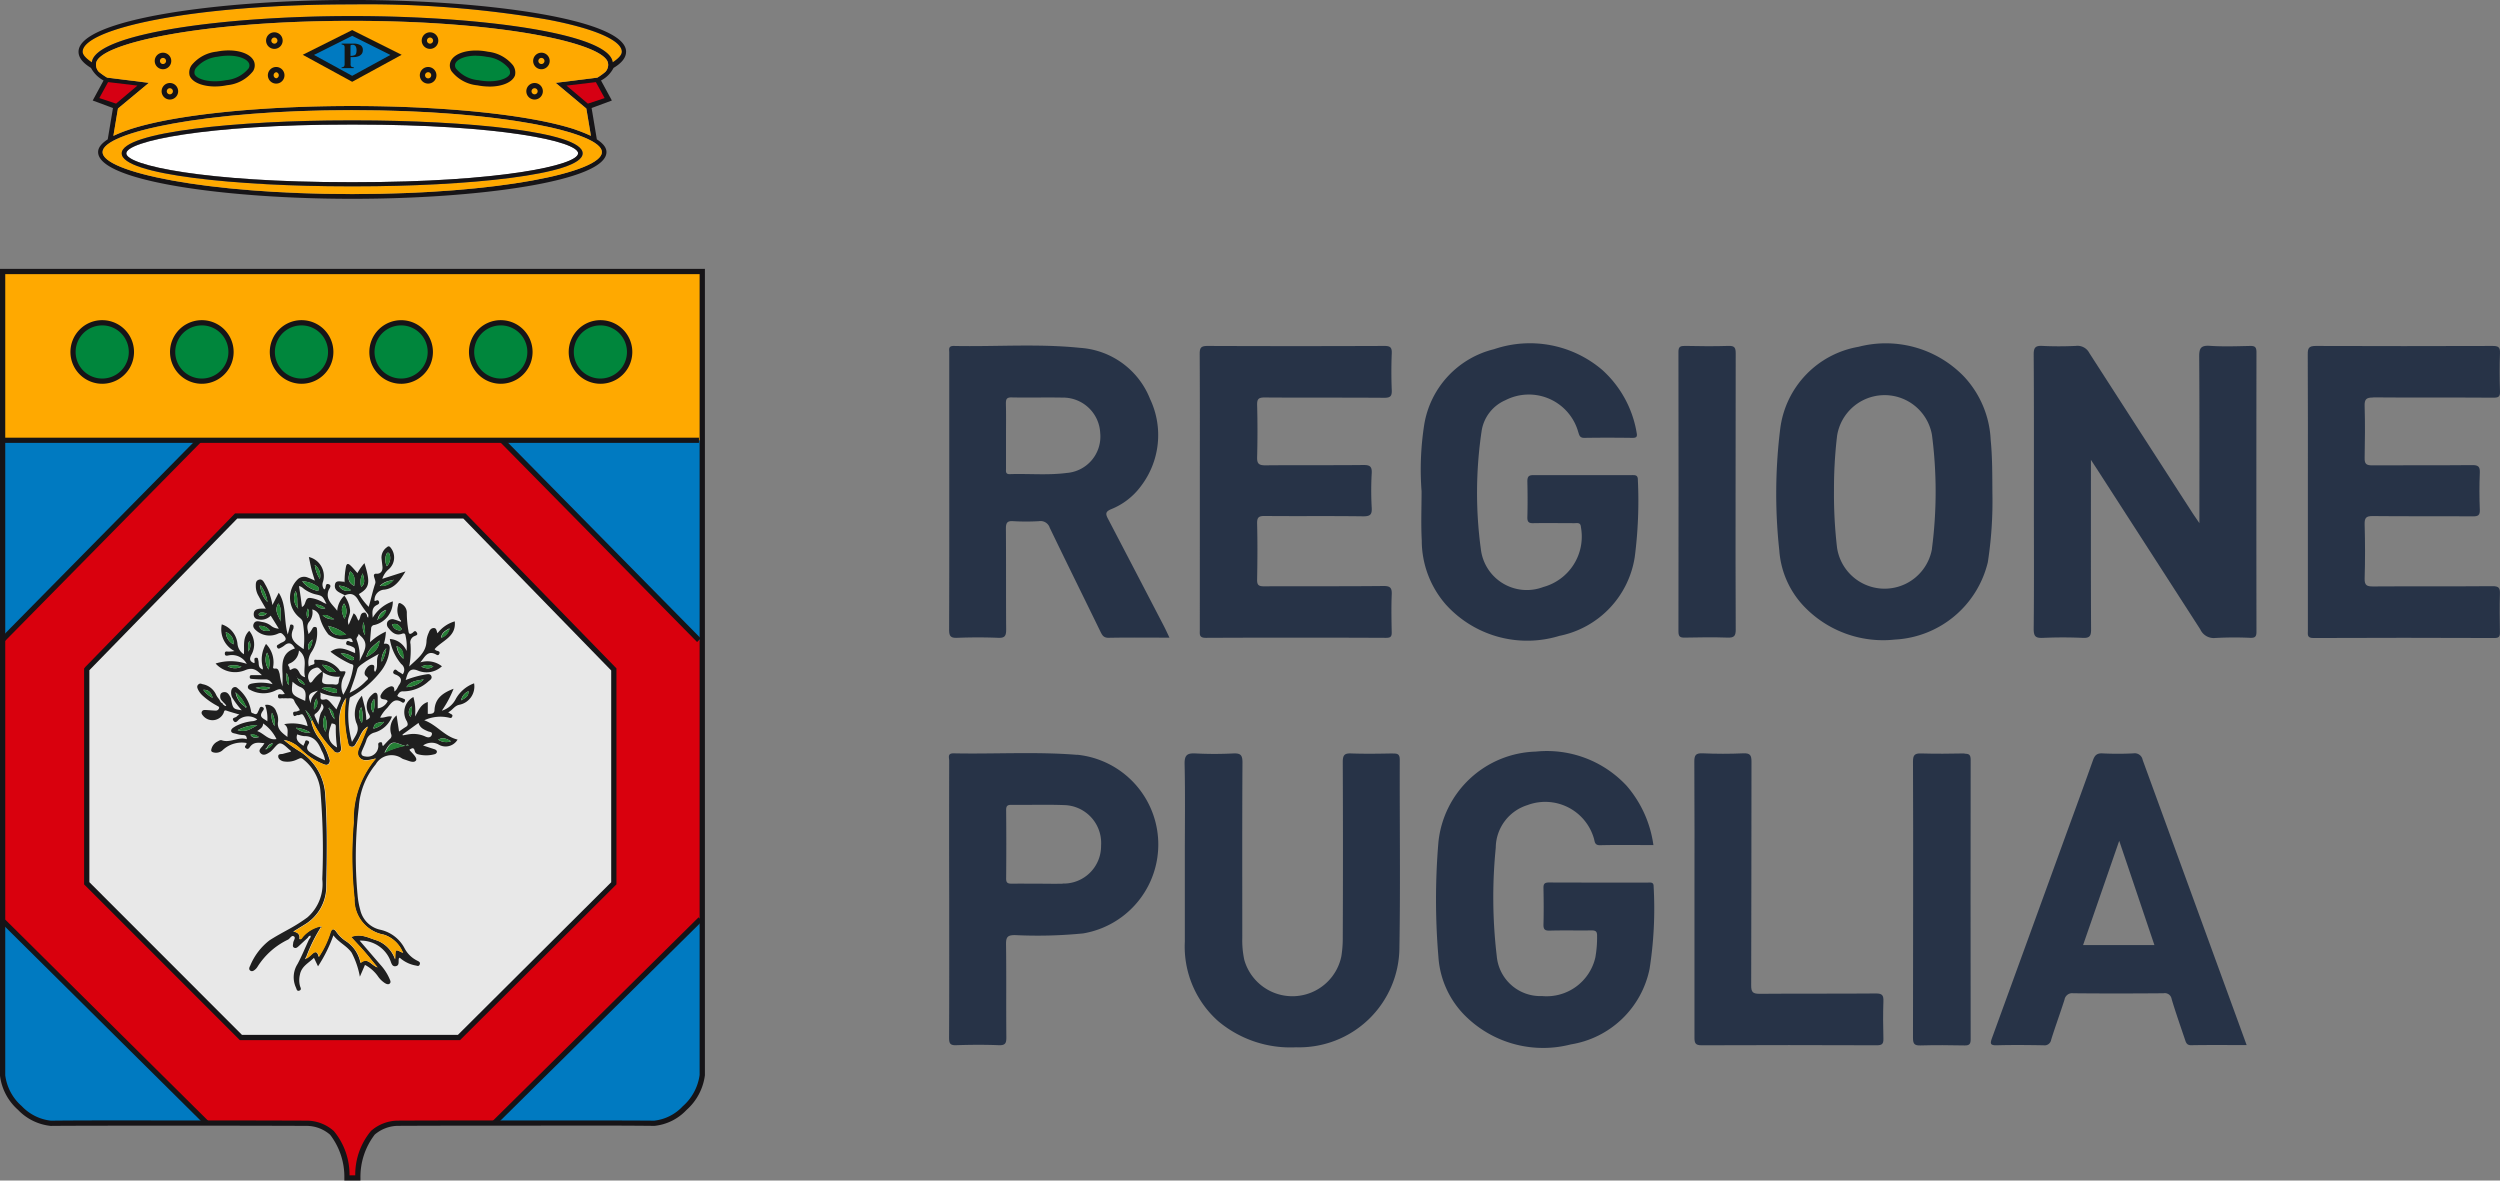 <?xml version="1.0" encoding="UTF-8"?> <svg xmlns="http://www.w3.org/2000/svg" xmlns:xlink="http://www.w3.org/1999/xlink" id="Regione_puglia_header" data-name="Regione puglia header" width="123.421" height="58.282" viewBox="0 0 123.421 58.282"><rect x="0" y="0" width="123.421" height="58.282" fill="#808080" stroke="none"/><defs><clipPath id="clip-path"><rect id="Rectangle_2394" data-name="Rectangle 2394" width="123.421" height="58.282" fill="none"></rect></clipPath></defs><g id="Group_6413" data-name="Group 6413"><g id="Group_6412" data-name="Group 6412" clip-path="url(#clip-path)"><path id="Path_6361" data-name="Path 6361" d="M487.219,928.787c-.66.015-1.32.038-1.976-.006-.447-.03-.526.126-.523.538.019,2.7.01,5.407.01,8.216-.145-.215-.231-.336-.313-.459q-2.566-3.97-5.123-7.943a.655.655,0,0,0-.663-.348c-.547.025-1.1.028-1.647,0-.335-.017-.436.067-.435.419.017,2.472.01,4.944.01,7.417,0,2.045.012,4.091-.01,6.14,0,.378.107.452.457.438.658-.03,1.318-.03,1.976,0,.335.014.4-.1.4-.409-.013-2.623-.007-5.245-.007-7.868v-.512c.135.209.207.316.278.425q2.563,3.971,5.12,7.944a.732.732,0,0,0,.744.425,17.144,17.144,0,0,1,1.73-.007c.229.006.3-.058.3-.3q-.01-6.9,0-13.8c0-.269-.091-.316-.331-.31" transform="translate(-376.149 -911.708)" fill="#273347"></path><path id="Path_6362" data-name="Path 6362" d="M417.073,935.057c-.927.118-1.861.025-2.791.056-.226.009-.191-.139-.191-.271,0-.549,0-1.1,0-1.647,0-.521.009-1.04-.006-1.561,0-.216.032-.312.282-.308.836.018,1.673-.007,2.508.009a1.835,1.835,0,0,1,1.867,1.754,1.8,1.8,0,0,1-1.669,1.967m2.049,2.255c-.13-.249-.113-.354.167-.47a3.393,3.393,0,0,0,1.45-1.118,4.157,4.157,0,0,0,.464-4.32,4,4,0,0,0-3.478-2.526c-2.063-.212-4.144-.048-6.216-.092-.281,0-.22.175-.22.327q0,1.565,0,3.131c0,3.515.006,7.032-.007,10.546,0,.321.075.419.4.405.671-.026,1.346-.028,2.017,0,.339.016.4-.1.4-.41-.013-1.662,0-3.324-.013-4.985,0-.287.067-.383.36-.364a10.707,10.707,0,0,0,1.277,0,.477.477,0,0,1,.528.327c.825,1.712,1.669,3.416,2.5,5.123.087.178.156.313.409.308.974-.019,1.951-.007,3-.007-.106-.223-.184-.395-.271-.564q-1.38-2.657-2.767-5.312" transform="translate(-364.426 -911.706)" fill="#273347"></path><path id="Path_6363" data-name="Path 6363" d="M446.477,943.082a4.7,4.7,0,0,0,3.755-3.9,21.579,21.579,0,0,0,.153-3.818c0-.233-.132-.226-.294-.226-1.62,0-3.24.006-4.86,0-.241,0-.3.083-.3.31.013.589.016,1.181,0,1.771-.007.244.082.3.308.292.671-.011,1.345,0,2.017,0,.143,0,.306-.049.319.2a2.58,2.58,0,0,1-1.86,2.952,2.284,2.284,0,0,1-3.079-1.856,20.717,20.717,0,0,1,.039-5.864,1.982,1.982,0,0,1,1.166-1.5A2.533,2.533,0,0,1,447.439,933c.054.164.071.3.3.3.795-.013,1.591-.011,2.389,0,.194,0,.234-.067.2-.239a5.359,5.359,0,0,0-1.7-3.115,5.5,5.5,0,0,0-5.339-1.025,4.6,4.6,0,0,0-3.446,3.7,14.318,14.318,0,0,0-.135,3.32c0,.81-.035,1.62.009,2.427a4.808,4.808,0,0,0,1.19,3.161,5.411,5.411,0,0,0,5.569,1.557" transform="translate(-369.527 -911.683)" fill="#273347"></path><path id="Path_6364" data-name="Path 6364" d="M451.062,959.667c-1.635,0-3.269,0-4.9-.006-.222,0-.279.07-.273.282.011.591.017,1.182,0,1.771-.007.248.048.331.312.323.687-.021,1.373,0,2.061-.011.22,0,.279.066.273.28a5.44,5.44,0,0,1-.087,1.062,2.467,2.467,0,0,1-2.627,1.9,2.161,2.161,0,0,1-2.239-1.98,24.613,24.613,0,0,1-.049-5.339,2.225,2.225,0,0,1,1.564-2.108,2.5,2.5,0,0,1,3.279,1.638c.049.148.023.348.307.342.863-.021,1.729-.007,2.633-.007A5.647,5.647,0,0,0,450,954.893a5.375,5.375,0,0,0-4.492-1.694,4.978,4.978,0,0,0-4.807,4.486,33.9,33.9,0,0,0,0,5.634,4.524,4.524,0,0,0,1.451,3.045,5.454,5.454,0,0,0,5.09,1.29,4.73,4.73,0,0,0,3.885-3.729,19.211,19.211,0,0,0,.2-4.062c.006-.219-.131-.2-.269-.2" transform="translate(-369.69 -916.094)" fill="#273347"></path><path id="Path_6365" data-name="Path 6365" d="M468.749,938.768a2.374,2.374,0,0,1-4.688-.036,22.585,22.585,0,0,1-.152-2.831,22.081,22.081,0,0,1,.154-2.707,2.374,2.374,0,0,1,4.682-.041,21.7,21.7,0,0,1,0,5.615m2.9-5.364a4.908,4.908,0,0,0-1.307-3.117,5.363,5.363,0,0,0-5.218-1.48,4.7,4.7,0,0,0-3.867,4.062,26.027,26.027,0,0,0-.043,6,4.459,4.459,0,0,0,1.314,2.85,5.4,5.4,0,0,0,4.389,1.542,4.988,4.988,0,0,0,4.591-3.821,19.684,19.684,0,0,0,.226-3.391c-.007-.942,0-1.792-.085-2.641" transform="translate(-373.368 -911.686)" fill="#273347"></path><path id="Path_6366" data-name="Path 6366" d="M426.368,942.807c0,.205-.048.393.294.391q4.447-.02,8.9,0c.214,0,.284-.054.28-.274-.013-.619-.025-1.237,0-1.853.014-.331-.057-.436-.413-.432-1.964.021-3.927.006-5.89.016-.263,0-.348-.06-.342-.335.017-.92.023-1.839,0-2.76-.007-.314.08-.381.384-.378,1.62.016,3.241-.006,4.86.017.357,0,.431-.1.413-.431a15.053,15.053,0,0,1,0-1.688c.023-.363-.109-.419-.436-.414-1.606.017-3.213,0-4.82.016-.334,0-.411-.1-.4-.416.021-.85.023-1.7,0-2.553-.009-.31.071-.383.38-.381,1.963.015,3.928,0,5.89.016.317,0,.387-.086.376-.386-.025-.6-.025-1.208,0-1.811.01-.289-.073-.364-.363-.363q-4.366.017-8.733,0c-.308,0-.387.08-.386.389.013,2.264.007,4.531.007,6.8Z" transform="translate(-367.135 -911.709)" fill="#273347"></path><path id="Path_6367" data-name="Path 6367" d="M496.278,931.327c1.975.019,3.953,0,5.929.015.242,0,.335-.039.325-.309-.022-.63-.025-1.263,0-1.893.013-.3-.092-.354-.37-.352q-4.366.015-8.73,0c-.349,0-.391.12-.39.417.012,2.266.006,4.531.006,6.8v6.836c0,.186-.053.367.269.366q4.467-.02,8.936,0c.218,0,.28-.062.275-.276-.011-.632-.02-1.263,0-1.9.013-.3-.057-.387-.374-.384-1.963.017-3.927,0-5.889.014-.3,0-.425-.048-.415-.393.028-.89.025-1.784,0-2.674-.009-.323.077-.411.4-.408,1.647.019,3.295,0,4.941.015.259,0,.357-.05.345-.331-.023-.6-.026-1.208,0-1.811.013-.307-.065-.393-.381-.389-1.647.017-3.293,0-4.94.013-.29,0-.371-.081-.365-.367.017-.852.025-1.7,0-2.553-.012-.342.075-.432.422-.429" transform="translate(-379.112 -911.709)" fill="#273347"></path><path id="Path_6368" data-name="Path 6368" d="M435.744,953.309c-.687.013-1.374.025-2.059,0-.351-.016-.423.094-.423.431q.02,4.367,0,8.733a5.5,5.5,0,0,1-.071.859,2.468,2.468,0,0,1-4.789.173,4.605,4.605,0,0,1-.1-1.1c0-2.885-.009-5.768.009-8.652,0-.372-.1-.459-.457-.444a17.91,17.91,0,0,1-1.853,0c-.41-.021-.557.071-.547.523.034,1.51.011,3.02.011,4.531q0,2.12,0,4.243a4.92,4.92,0,0,0,1.652,3.924,5.535,5.535,0,0,0,3.842,1.286,4.951,4.951,0,0,0,5.1-4.924c.052-3.09.008-6.178.017-9.269,0-.272-.1-.316-.336-.309" transform="translate(-366.972 -916.113)" fill="#273347"></path><path id="Path_6369" data-name="Path 6369" d="M478.524,962.771l1.784-5.148c.6,1.768,1.16,3.436,1.738,5.148Zm2.943-9.136a.4.4,0,0,0-.465-.328,15.008,15.008,0,0,1-1.524,0c-.273-.014-.38.1-.464.335-.425,1.2-.863,2.391-1.3,3.587q-1.839,5.063-3.684,10.125c-.1.277-.1.374.235.364.769-.021,1.537-.013,2.307,0a.328.328,0,0,0,.376-.271c.207-.665.448-1.318.66-1.982a.382.382,0,0,1,.434-.315c1.482.015,2.965.012,4.448,0a.342.342,0,0,1,.406.285c.2.669.432,1.327.655,1.988.051.154.087.3.32.291.893-.016,1.783-.006,2.728-.006-.271-.744-.517-1.422-.765-2.1q-2.184-5.989-4.368-11.977" transform="translate(-375.686 -916.114)" fill="#273347"></path><path id="Path_6370" data-name="Path 6370" d="M416.9,959.738c-.41.011-.821,0-1.233,0s-.85-.006-1.275,0c-.2,0-.3-.025-.294-.263.011-1.123.01-2.249,0-3.372,0-.2.06-.258.255-.257.865.011,1.729-.02,2.592.012a1.871,1.871,0,0,1,1.839,2.005,1.85,1.85,0,0,1-1.886,1.869m.7-6.355c-2.028-.164-4.061-.032-6.091-.074-.32-.006-.221.212-.221.363q-.009,3.4,0,6.8c0,2.294.006,4.586-.006,6.878,0,.28.055.38.354.368.7-.023,1.4-.028,2.1,0,.331.013.376-.108.374-.4-.015-1.537.006-3.075-.016-4.614,0-.354.111-.418.438-.422a22.893,22.893,0,0,0,3.371-.083,4.453,4.453,0,0,0-.3-8.821" transform="translate(-364.426 -916.112)" fill="#273347"></path><path id="Path_6371" data-name="Path 6371" d="M465.08,965.159c-1.907.017-3.815,0-5.721.017-.342,0-.427-.077-.425-.422.015-3.679.006-7.356.015-11.033,0-.308-.054-.432-.4-.418-.669.032-1.344.029-2.015,0-.331-.013-.409.09-.407.411.014,2.264.007,4.528.007,6.792s0,4.556,0,6.834c0,.272.048.378.354.377q4.323-.018,8.644,0c.247,0,.337-.057.33-.318-.017-.615-.021-1.235,0-1.852.011-.3-.059-.391-.38-.388" transform="translate(-372.481 -916.113)" fill="#273347"></path><path id="Path_6372" data-name="Path 6372" d="M471.833,953.309c-.713.013-1.429.023-2.141,0-.333-.012-.408.093-.406.412.013,2.266.007,4.53.007,6.8s0,4.557-.007,6.836c0,.286.071.377.366.368.726-.021,1.454-.015,2.181,0,.239.006.3-.075.3-.3q-.009-6.9,0-13.8c0-.231-.062-.308-.3-.3" transform="translate(-374.845 -916.113)" fill="#273347"></path><path id="Path_6373" data-name="Path 6373" d="M458,942.788c-.013-2.25-.007-4.5-.007-6.753,0-2.291,0-4.584.006-6.876,0-.276-.051-.383-.354-.372-.713.023-1.426.016-2.14,0-.234,0-.335.028-.333.3q.011,6.9,0,13.793c0,.271.089.315.329.308.7-.014,1.4-.025,2.1,0,.336.013.4-.1.4-.412" transform="translate(-372.31 -911.71)" fill="#273347"></path><path id="Path_6374" data-name="Path 6374" d="M394.181,963.285v7.705a2.628,2.628,0,0,1-.865,1.617,2.4,2.4,0,0,1-1.505.752h-.04c-1.887-.021-5.131-.01-7.861-.01l10.178-10.065Z" transform="translate(-359.51 -917.906)" fill="#007ac1"></path><path id="Path_6375" data-name="Path 6375" d="M384.5,956.337V945.778l-7.333-7.53-.043-.041h-11.27l-7.344,7.53-.032.041v10.559l7.613,7.612h10.765Zm4.369-12v13.773h-.094L378.6,968.173c-2.606,0-4.739.01-4.739.01a1.9,1.9,0,0,0-1.256.474,3.515,3.515,0,0,0-.742,2.226h-.536a3.521,3.521,0,0,0-.741-2.226,1.877,1.877,0,0,0-1.258-.474s-2.224-.01-4.913-.01l-10.044-9.951h-.041V944.315l9.7-9.849h14.948l9.726,9.869Z" transform="translate(-354.197 -912.73)" fill="#d9000d"></path></g></g><path id="Path_6376" data-name="Path 6376" d="M394.264,934.466v9.87H394.1l-9.725-9.87h9.89Z" transform="translate(-359.594 -912.73)" fill="#007ac1"></path><path id="Path_6377" data-name="Path 6377" d="M388.682,924.307H354.327v8.334h34.541v-8.334Z" transform="translate(-354.197 -910.905)" fill="#ffa900"></path><g id="Group_6415" data-name="Group 6415"><g id="Group_6414" data-name="Group 6414" clip-path="url(#clip-path)"><path id="Path_6378" data-name="Path 6378" d="M385.754,910.573c0,.165-.174.34-.452.525-.146-1.432-6.584-2.286-12.826-2.286h-.053c-6.252,0-12.682.855-12.836,2.286-.267-.185-.453-.36-.453-.525,0-1.124,5.336-2.339,13.289-2.339h.053a52.8,52.8,0,0,1,9.621.752c2.329.443,3.657,1.03,3.657,1.587" transform="translate(-355.06 -908.018)" fill="#ffa900"></path><path id="Path_6379" data-name="Path 6379" d="M384.731,915.48c0-.978-5.059-2.07-12.3-2.07h-.061c-7.232,0-12.29,1.092-12.29,2.07s5.058,2.071,12.3,2.071h.051c7.233,0,12.3-1.1,12.3-2.071m.174-3.966a.5.5,0,0,0,.135-.38c0-1-5.182-2.134-12.619-2.134h-.041c-7.427,0-12.62,1.134-12.62,2.134a.509.509,0,0,0,.134.38,3.441,3.441,0,0,0,.412.29l2.061.258-1.525,1.266-.226,1.35c.175-.081.371-.165.6-.248l.238-.081c2.318-.752,6.634-1.144,10.93-1.144h.051c4.285,0,8.6.392,10.931,1.144l.226.081c.227.083.423.167.6.248l-.227-1.35-1.514-1.266,2.06-.258a3.035,3.035,0,0,0,.4-.29m.351-.464c.278-.185.453-.36.453-.525,0-.556-1.329-1.144-3.656-1.587a52.824,52.824,0,0,0-9.622-.752h-.051c-7.953,0-13.289,1.215-13.289,2.339,0,.165.186.34.454.525.154-1.432,6.582-2.286,12.836-2.286h.051c6.243,0,12.682.855,12.826,2.286m.66-.525c0,.3-.227.566-.619.8a1.428,1.428,0,0,1-.618.619l.536.989-1,.371.258,1.546c.3.194.475.4.475.627,0,1.442-6.356,2.309-12.518,2.309h-.061c-6.161,0-12.517-.866-12.517-2.309,0-.226.175-.432.475-.627l.258-1.546-1-.371.536-.989a1.485,1.485,0,0,1-.619-.619c-.391-.237-.617-.5-.617-.8,0-1.587,6.839-2.555,13.485-2.555h.061c6.644,0,13.486.968,13.486,2.555" transform="translate(-355.016 -907.971)" fill="#161417"></path></g></g><path id="Path_6380" data-name="Path 6380" d="M385.408,946.6v10.56l-7.644,7.612H367l-7.614-7.612V946.6l.032-.041,7.344-7.531h11.27l.042.041Z" transform="translate(-355.105 -913.549)" fill="#e8e8e8"></path><g id="Group_6417" data-name="Group 6417"><g id="Group_6416" data-name="Group 6416" clip-path="url(#clip-path)"><path id="Path_6381" data-name="Path 6381" d="M385.231,911.359a.514.514,0,0,1-.134.382,3.246,3.246,0,0,1-.4.288l-2.061.258,1.515,1.268.227,1.35c-.176-.083-.371-.165-.6-.248l-.227-.083c-2.327-.751-6.644-1.143-10.929-1.143h-.053c-4.295,0-8.612.392-10.929,1.143l-.237.083c-.227.083-.422.165-.6.248l.226-1.35,1.525-1.268-2.061-.258a3.458,3.458,0,0,1-.412-.288.514.514,0,0,1-.134-.382c0-1,5.191-2.132,12.618-2.132h.043c7.437,0,12.618,1.132,12.618,2.132" transform="translate(-355.207 -908.197)" fill="#ffa900"></path><path id="Path_6382" data-name="Path 6382" d="M372.826,918.361c5.449,0,11.219-.567,11.219-1.628s-5.8-1.627-11.219-1.627H372.5c-5.419,0-11.207.555-11.207,1.627s5.758,1.628,11.207,1.628h.331Zm-.134-3.76c7.242,0,12.3,1.092,12.3,2.072s-5.068,2.069-12.3,2.069h-.051c-7.242,0-12.3-1.1-12.3-2.069S365.4,914.6,372.63,914.6h.063Z" transform="translate(-355.277 -909.162)" fill="#ffa900"></path><path id="Path_6383" data-name="Path 6383" d="M373.084,915.467c7.1,0,10.992.824,10.992,1.423s-3.926,1.42-10.992,1.42h-.331c-7.066,0-10.98-.833-10.98-1.42s3.884-1.423,10.98-1.423h.331Z" transform="translate(-355.534 -909.317)" fill="#fff"></path><path id="Path_6384" data-name="Path 6384" d="M384.026,916.844c0-.6-3.894-1.422-10.992-1.422H372.7c-7.1,0-10.982.824-10.982,1.422s3.913,1.423,10.982,1.423h.329c7.068,0,10.992-.836,10.992-1.423m.227,0c0,1.062-5.77,1.628-11.219,1.628H372.7c-5.45,0-11.209-.566-11.209-1.628s5.79-1.627,11.209-1.627h.329c5.419,0,11.219.556,11.219,1.627" transform="translate(-355.484 -909.273)" fill="#161417"></path><path id="Path_6385" data-name="Path 6385" d="M364.411,973.374c-2.688,0-5.84-.011-7.675.01h-.04a2.441,2.441,0,0,1-1.515-.752,2.552,2.552,0,0,1-.855-1.617v-7.592h.041Z" transform="translate(-354.197 -917.931)" fill="#007ac1"></path></g></g><path id="Path_6386" data-name="Path 6386" d="M354.326,934.466v9.849l9.7-9.849Z" transform="translate(-354.197 -912.73)" fill="#007ac1"></path><rect id="Rectangle_2397" data-name="Rectangle 2397" width="0.257" height="14.138" transform="matrix(0.704, -0.71, 0.71, 0.704, 0.08, 45.583)" fill="#161417"></rect><path id="Path_6387" data-name="Path 6387" d="M354.189,944.223l.092.092.111.071,9.705-9.851-.182-.18Z" transform="translate(-354.172 -912.71)" fill="#161417"></path><path id="Path_6388" data-name="Path 6388" d="M367.024,964.611h10.658l7.569-7.536V946.62l-7.3-7.5H366.789l-7.3,7.487v10.464Zm10.765.258H366.917l-.038-.038-7.65-7.65V946.525l.057-.075,7.394-7.584h11.377l.079.079,7.374,7.571V957.18l-.039.038Z" transform="translate(-355.077 -913.52)" fill="#161417"></path><rect id="Rectangle_2398" data-name="Rectangle 2398" width="0.257" height="13.855" transform="translate(24.69 21.826) rotate(-44.574)" fill="#161417"></rect><path id="Path_6389" data-name="Path 6389" d="M383.979,973.421l-.192-.173.01-.01,10.178-10.065.182.183Z" transform="translate(-359.488 -917.886)" fill="#161417"></path><rect id="Rectangle_2399" data-name="Rectangle 2399" width="34.378" height="0.256" transform="translate(0.128 21.608)" fill="#161417"></rect><g id="Group_6419" data-name="Group 6419"><g id="Group_6418" data-name="Group 6418" clip-path="url(#clip-path)"><path id="Path_6390" data-name="Path 6390" d="M371.421,968.9h.285a3.372,3.372,0,0,1,.781-2.194,2.03,2.03,0,0,1,1.339-.505s2.135-.01,4.743-.01l2.157,0c2.112,0,4.3,0,5.7.011h.04a2.267,2.267,0,0,0,1.409-.711,2.5,2.5,0,0,0,.832-1.546V924.409H354.427v39.553a2.429,2.429,0,0,0,.811,1.519,2.341,2.341,0,0,0,1.444.722h.028c1.363-.016,3.492-.014,5.551-.011l2.122,0c2.69,0,4.917.01,4.917.01a2.014,2.014,0,0,1,1.35.514,3.372,3.372,0,0,1,.773,2.185m.41.258h-.665v-.129a3.409,3.409,0,0,0-.7-2.129,1.771,1.771,0,0,0-1.175-.441s-2.227-.01-4.912-.01l-2.122,0c-2.057,0-4.187,0-5.549.011h-.043a2.6,2.6,0,0,1-1.61-.793,2.686,2.686,0,0,1-.889-1.689V924.151h34.8v39.81a2.757,2.757,0,0,1-.91,1.715,2.52,2.52,0,0,1-1.575.783h-.055c-1.406-.016-3.591-.016-5.7-.011l-2.157,0c-2.607,0-4.739.01-4.739.01a1.793,1.793,0,0,0-1.163.432,3.418,3.418,0,0,0-.706,2.138v.129Z" transform="translate(-354.168 -910.877)" fill="#161417"></path></g></g><path id="Path_6391" data-name="Path 6391" d="M374.887,909.952l-2.164,1.081,2.164,1.185,2.164-1.185Z" transform="translate(-357.501 -908.327)" fill="#007ac1"></path><path id="Path_6392" data-name="Path 6392" d="M372.941,911.007l1.886,1.032,1.886-1.032-1.886-.943Zm1.886,1.326-.061-.033-2.38-1.3,2.441-1.222.057.03L377.269,911Z" transform="translate(-357.44 -908.295)" fill="#161615"></path><g id="Group_6421" data-name="Group 6421"><g id="Group_6420" data-name="Group 6420" clip-path="url(#clip-path)"><path id="Path_6393" data-name="Path 6393" d="M383.117,911.222c-.814-.164-1.569.039-1.706.427s.428.846,1.239.98c.812.165,1.569-.039,1.7-.4.1-.416-.428-.87-1.236-1.009" transform="translate(-359.058 -908.545)" fill="#00863c"></path><path id="Path_6394" data-name="Path 6394" d="M382.528,911.266c-.54,0-.944.176-1.023.4a.272.272,0,0,0,.038.237,1.608,1.608,0,0,0,1.1.572c.77.154,1.457-.038,1.56-.316a.371.371,0,0,0-.068-.282,1.626,1.626,0,0,0-1.069-.553l0,0a2.732,2.732,0,0,0-.536-.054m.658,1.519a3,3,0,0,1-.588-.059,1.838,1.838,0,0,1-1.278-.695.524.524,0,0,1-.058-.454c.163-.461.971-.686,1.852-.511a1.845,1.845,0,0,1,1.237.669.621.621,0,0,1,.1.5c-.128.347-.645.553-1.263.553" transform="translate(-359.029 -908.517)" fill="#161417"></path><path id="Path_6395" data-name="Path 6395" d="M379.7,910.352a.28.28,0,1,1,.56,0,.28.28,0,0,1-.56,0" transform="translate(-358.754 -908.348)" fill="#ffa900"></path><path id="Path_6396" data-name="Path 6396" d="M379.955,910.173a.151.151,0,1,0,.152.151.152.152,0,0,0-.152-.151m0,.56a.409.409,0,1,1,.409-.409.409.409,0,0,1-.409.409" transform="translate(-358.726 -908.32)" fill="#161417"></path><path id="Path_6397" data-name="Path 6397" d="M379.594,912.441a.279.279,0,1,1,.278.281.279.279,0,0,1-.278-.281" transform="translate(-358.735 -908.723)" fill="#ffa900"></path><path id="Path_6398" data-name="Path 6398" d="M379.844,912.26a.152.152,0,1,0,.151.153.15.15,0,0,0-.151-.153m0,.562a.41.41,0,1,1,.409-.409.407.407,0,0,1-.409.409" transform="translate(-358.707 -908.695)" fill="#161417"></path><path id="Path_6399" data-name="Path 6399" d="M386,913.4a.28.28,0,0,1,.56,0,.28.28,0,1,1-.56,0" transform="translate(-359.885 -908.896)" fill="#ffa900"></path><path id="Path_6400" data-name="Path 6400" d="M386.248,913.223a.151.151,0,1,0,.152.15.151.151,0,0,0-.152-.15m0,.559a.408.408,0,1,1,.409-.409.41.41,0,0,1-.409.409" transform="translate(-359.857 -908.868)" fill="#161417"></path><path id="Path_6401" data-name="Path 6401" d="M386.4,911.58a.28.28,0,1,1,.281.281.28.28,0,0,1-.281-.281" transform="translate(-359.958 -908.569)" fill="#ffa900"></path><path id="Path_6402" data-name="Path 6402" d="M386.658,911.4a.151.151,0,1,0,.152.15.151.151,0,0,0-.152-.15m0,.559a.408.408,0,1,1,.409-.409.41.41,0,0,1-.409.409" transform="translate(-359.93 -908.541)" fill="#161417"></path><path id="Path_6403" data-name="Path 6403" d="M366.954,911.222c.814-.164,1.569.039,1.706.427s-.427.846-1.238.98c-.812.165-1.569-.039-1.7-.4-.1-.416.427-.87,1.235-1.009" transform="translate(-356.241 -908.545)" fill="#00863c"></path><path id="Path_6404" data-name="Path 6404" d="M367.486,911.266a2.839,2.839,0,0,0-.534.053l0,0a1.618,1.618,0,0,0-1.066.555.368.368,0,0,0-.066.3c.1.262.782.457,1.553.3a1.619,1.619,0,0,0,1.105-.572.277.277,0,0,0,.036-.237c-.079-.223-.483-.4-1.023-.4m-.66,1.521c-.615,0-1.132-.2-1.258-.539a.623.623,0,0,1,.1-.514,1.846,1.846,0,0,1,1.237-.667c.874-.176,1.687.048,1.852.509a.538.538,0,0,1-.058.456,1.847,1.847,0,0,1-1.281.692,2.834,2.834,0,0,1-.588.062" transform="translate(-356.212 -908.517)" fill="#161417"></path><path id="Path_6405" data-name="Path 6405" d="M370.9,910.352a.28.28,0,1,0-.56,0,.28.28,0,0,0,.56,0" transform="translate(-357.072 -908.348)" fill="#ffa900"></path><path id="Path_6406" data-name="Path 6406" d="M370.589,910.173a.151.151,0,1,0,.152.151.152.152,0,0,0-.152-.151m0,.56a.409.409,0,1,1,.409-.409.409.409,0,0,1-.409.409" transform="translate(-357.044 -908.32)" fill="#161417"></path><path id="Path_6407" data-name="Path 6407" d="M371.006,912.441a.279.279,0,1,0-.278.281.279.279,0,0,0,.278-.281" transform="translate(-357.092 -908.723)" fill="#ffa900"></path><path id="Path_6408" data-name="Path 6408" d="M370.7,912.26a.152.152,0,0,0,0,.3.152.152,0,0,0,0-.3m0,.562a.41.41,0,1,1,.408-.409.409.409,0,0,1-.408.409" transform="translate(-357.064 -908.695)" fill="#161417"></path><path id="Path_6409" data-name="Path 6409" d="M364.6,913.4a.28.28,0,0,0-.56,0,.28.28,0,1,0,.56,0" transform="translate(-355.942 -908.896)" fill="#ffa900"></path><path id="Path_6410" data-name="Path 6410" d="M364.3,913.223a.15.15,0,0,0-.152.15.151.151,0,1,0,.152-.15m0,.559a.408.408,0,1,1,.409-.409.41.41,0,0,1-.409.409" transform="translate(-355.914 -908.868)" fill="#161417"></path><path id="Path_6411" data-name="Path 6411" d="M364.194,911.58a.28.28,0,1,0-.281.281.28.28,0,0,0,.281-.281" transform="translate(-355.868 -908.569)" fill="#ffa900"></path><path id="Path_6412" data-name="Path 6412" d="M363.886,911.4a.151.151,0,1,0,.152.15.151.151,0,0,0-.152-.15m0,.559a.408.408,0,1,1,.409-.409.41.41,0,0,1-.409.409" transform="translate(-355.84 -908.541)" fill="#161417"></path><path id="Path_6413" data-name="Path 6413" d="M375.376,911.163a.473.473,0,0,1-.211.036v-.483a.047.047,0,0,1,.022-.048.159.159,0,0,1,.076-.013.167.167,0,0,1,.158.075.4.4,0,0,1,.042.2c0,.121-.028.2-.086.235m.274-.495a.667.667,0,0,0-.349-.075h-.576v.043a.267.267,0,0,1,.117.038.182.182,0,0,1,.031.13v.792a.19.19,0,0,1-.031.126.165.165,0,0,1-.117.038v.045h.6v-.045a.226.226,0,0,1-.126-.034.184.184,0,0,1-.03-.13v-.336c.107,0,.185,0,.24-.007a.618.618,0,0,0,.163-.041.339.339,0,0,0,.155-.124.313.313,0,0,0,.045-.166.272.272,0,0,0-.119-.256" transform="translate(-357.861 -908.442)" fill="#161615"></path><path id="Path_6414" data-name="Path 6414" d="M389.982,930.276h.007a1.441,1.441,0,1,0-1.446-1.444v0a1.44,1.44,0,0,0,1.439,1.442" transform="translate(-360.342 -911.459)" fill="#00863c"></path><path id="Path_6415" data-name="Path 6415" d="M389.954,930.119h0a1.312,1.312,0,0,0,0-2.624h0a1.312,1.312,0,0,0,0,2.624m.006.258h-.006a1.569,1.569,0,0,1-1.1-2.683,1.553,1.553,0,0,1,1.106-.457h0a1.57,1.57,0,0,1,0,3.14" transform="translate(-360.314 -911.431)" fill="#161417"></path><path id="Path_6416" data-name="Path 6416" d="M383.987,930.276h.006a1.441,1.441,0,1,0-1.446-1.444v0a1.441,1.441,0,0,0,1.44,1.442" transform="translate(-359.265 -911.459)" fill="#00863c"></path><path id="Path_6417" data-name="Path 6417" d="M383.959,930.119h0a1.312,1.312,0,1,0,0-2.624h0a1.312,1.312,0,0,0,0,2.624m0,.258h0a1.57,1.57,0,0,1-1.107-2.683,1.554,1.554,0,0,1,1.107-.457h0a1.57,1.57,0,0,1,0,3.14" transform="translate(-359.237 -911.431)" fill="#161417"></path><path id="Path_6418" data-name="Path 6418" d="M377.991,930.276H378a1.441,1.441,0,1,0-1.446-1.444v0a1.441,1.441,0,0,0,1.44,1.442" transform="translate(-358.189 -911.459)" fill="#00863c"></path><path id="Path_6419" data-name="Path 6419" d="M377.963,930.119h0a1.312,1.312,0,0,0,0-2.624h0a1.312,1.312,0,0,0,0,2.624m.006.258h-.006a1.562,1.562,0,0,1-1.109-.461,1.546,1.546,0,0,1-.459-1.109,1.572,1.572,0,0,1,1.569-1.569h0a1.57,1.57,0,0,1,0,3.14" transform="translate(-358.161 -911.431)" fill="#161417"></path><path id="Path_6420" data-name="Path 6420" d="M371.995,930.276H372a1.441,1.441,0,1,0-1.446-1.444v0a1.441,1.441,0,0,0,1.44,1.442" transform="translate(-357.112 -911.459)" fill="#00863c"></path><path id="Path_6421" data-name="Path 6421" d="M371.966,930.119h0a1.312,1.312,0,1,0,0-2.624h0a1.312,1.312,0,0,0,0,2.624m.006.258h-.006a1.569,1.569,0,0,1-1.1-2.683,1.553,1.553,0,0,1,1.106-.457h0a1.57,1.57,0,0,1,0,3.14" transform="translate(-357.083 -911.431)" fill="#161417"></path><path id="Path_6422" data-name="Path 6422" d="M360,930.276h.006a1.441,1.441,0,1,0-1.445-1.444v0A1.44,1.44,0,0,0,360,930.276" transform="translate(-354.958 -911.459)" fill="#00863c"></path><path id="Path_6423" data-name="Path 6423" d="M359.976,930.119h0a1.312,1.312,0,0,0,0-2.624h0a1.312,1.312,0,0,0,0,2.624m0,.258h0a1.57,1.57,0,0,1-1.106-2.683,1.553,1.553,0,0,1,1.106-.457h0a1.57,1.57,0,0,1,0,3.14" transform="translate(-354.93 -911.431)" fill="#161417"></path><path id="Path_6424" data-name="Path 6424" d="M366,930.276H366a1.441,1.441,0,1,0-1.445-1.444v0A1.44,1.44,0,0,0,366,930.276" transform="translate(-356.035 -911.459)" fill="#00863c"></path><path id="Path_6425" data-name="Path 6425" d="M365.971,930.119h0a1.312,1.312,0,0,0,0-2.624h0a1.312,1.312,0,0,0,0,2.624m.006.258h-.006a1.57,1.57,0,0,1,0-3.14h0a1.57,1.57,0,0,1,0,3.14" transform="translate(-356.007 -911.431)" fill="#161417"></path><path id="Path_6426" data-name="Path 6426" d="M372.641,965.651l-.064.047c-.034-.035-.024-.066.019-.088Z" transform="translate(-357.471 -918.324)" fill="#f9a700"></path><path id="Path_6427" data-name="Path 6427" d="M369.284,946.848a1.487,1.487,0,0,1,.153-1.181,1.3,1.3,0,0,1,.361,1.072c-.011.088-.048.157.106.144s.167.154.207.267a2.781,2.781,0,0,0,.141.614c0-.258.007-.446,0-.634-.029-.532-.019-1.041.611-1.239-.144-.272-.308-.333-.532-.137a1.127,1.127,0,0,1-.2.12c-.056.034-.108.036-.143-.032s-.013-.107.048-.14.112-.077.172-.1c.212-.088.276-.185.087-.381-.087-.09-.126-.116-.248-.07a.994.994,0,0,1-1.016-.083c-.124-.1-.286-.217-.2-.4s.271-.108.416-.084a.923.923,0,0,1,.422.175.649.649,0,0,0,.4.154l-.4-.642a.648.648,0,0,1-.5.2c-.167-.006-.339-.046-.339-.271,0-.2.144-.256.308-.273a2.56,2.56,0,0,1,.29,0c-.126-.22-.248-.418-.357-.624a.958.958,0,0,1-.138-.464c0-.137-.015-.288.148-.342s.239.089.3.205a2.929,2.929,0,0,1,.371,1.045c.12-.23.212-.412.313-.607.4.623.237,1.346.445,2.058.043-.162.072-.271.1-.38.015-.051.006-.121.094-.107s.105.071.09.147a.3.3,0,0,1-.007.057c-.25.532.137.747.509,1.01a4.754,4.754,0,0,0-.044-1.335c-.025-.137-.143-.2-.231-.285a1.264,1.264,0,0,1-.021-1.824.45.45,0,0,1,.5-.09,3.539,3.539,0,0,1,.346.151c-.064-.218-.125-.4-.173-.6s-.08-.375-.121-.567a.968.968,0,0,1,.7,1.217.389.389,0,0,0,.053.382.132.132,0,0,0,.04-.021c.067-.076.007-.287.172-.239.2.059.041.215.007.307-.167.473.211.7.427,1.009a1.175,1.175,0,0,1,.372-.767c-.221-.127-.536-.2-.483-.523.038-.239.273-.143.438-.146a.351.351,0,0,0,.032.038c0-.023,0-.046.006-.071a3.856,3.856,0,0,1,.064-.685c.038-.223.135-.169.239-.071.119.111.22.24.331.363a2.565,2.565,0,0,1,.347-.489c.3.961.258,1.218-.278,1.527a3.4,3.4,0,0,0,.486.63c.12-.4.2-.786.323-1.154.034-.094-.029-.223-.058-.335s.028-.153.115-.147c.2.016.322-.121.3-.351-.014-.144-.034-.286-.048-.429a.619.619,0,0,1,.26-.52c.088-.08.137-.059.2.025a.766.766,0,0,1-.09,1.044,1.026,1.026,0,0,0-.329.484l1.145-.367c-.267.449-.536.831-1.034.9a.509.509,0,0,0-.493.562c.062.007.166-.1.214.023s-.062.153-.127.189c-.243.141-.192.372-.18.613a1.871,1.871,0,0,1,.994-.808,1.185,1.185,0,0,1-.9,1.165.174.174,0,0,0-.171.18c-.021.2-.036.4-.052.6,0,.025,0,.049.006.073a.448.448,0,0,1,.032-.039,2.893,2.893,0,0,1,.742-.486,2.315,2.315,0,0,1-.1.6c.275-.036.32.126.278.336a2.066,2.066,0,0,1-.463,1.068,4.9,4.9,0,0,1-1.4,1.2c-.057.026-.1.048-.106.117a4.867,4.867,0,0,0,.118,2.126c.18-.324.407-.56.211-.953a1.325,1.325,0,0,1,.279-1.327c.054.214.1.4.148.585a4.111,4.111,0,0,1,.071.62c.13-.084.244-.112.124-.305a.739.739,0,0,1,.13-.926c.066-.059.143-.143.22-.119s.084.139.087.224c0,.18,0,.359,0,.545a.632.632,0,0,0,.492-.359c-.082-.151-.385-.006-.354-.271a.8.8,0,0,1,.521-.461c.175,0,.156.134.164.254.131-.074.16-.215.235-.323.138-.2.128-.359-.115-.483-.069-.034-.244-.062-.154-.211s.171.019.253.051a1.157,1.157,0,0,1,.191.121.354.354,0,0,0-.071-.508,2.5,2.5,0,0,1-.564-1.237.966.966,0,0,1,.827.592,2.373,2.373,0,0,0-.051-.748c-.013-.11-.064-.139-.178-.1-.3.11-.495-.066-.662-.28a.275.275,0,0,1-.047-.323.288.288,0,0,1,.336-.1c.083.02.163.053.246.083.024.008.062.03.069.021.033-.033.008-.061-.024-.081a.88.88,0,0,1-.112-.711c.014-.163.089-.143.187-.079a.5.5,0,0,1,.248.461,5.435,5.435,0,0,0,.081.875c.016.148.076.176.2.088.057-.041.122-.154.208-.022s-.048.152-.107.181a.331.331,0,0,0-.2.391,4.294,4.294,0,0,1-.064,1.11c.4-.388.848-.679.855-1.281a1.207,1.207,0,0,1,.109-.386c.039-.109.1-.218.232-.23.162-.012.148.145.2.258a1.654,1.654,0,0,1,.852-.588c.085.771-.634.946-.993,1.372a.231.231,0,0,0,.153.089c.071.022.121.058.075.147-.035.069-.078.073-.139.037-.448-.259-.582.143-.8.382a1.158,1.158,0,0,1,1.071.19,1.115,1.115,0,0,1-1.189.212c-.275-.113-.44-.036-.536.254-.022.062-.038.126-.064.214a4.748,4.748,0,0,1,1-.278c.1-.016.226-.039.272.094.038.112-.058.179-.132.235a1.86,1.86,0,0,1-1.254.508c-.173-.015-.235.093-.3.22.073.09.19.085.281.132.058.03.133.03.092.134-.03.076-.083.09-.134.057-.374-.253-.541.037-.733.271a1.827,1.827,0,0,0-.353.479c.2.034.372-.1.584-.048a1.3,1.3,0,0,1-.859.786.565.565,0,0,0-.414.41c-.058.173-.14.336-.21.505s0,.253.176.269a.534.534,0,0,0,.633-.491c.012-.07-.051-.182.088-.21.163-.034.062.152.151.18.116-.12.221-.244.341-.353a.2.2,0,0,0,.055-.23.865.865,0,0,1,.267-.925c.042.276.08.526.122.8a3.484,3.484,0,0,1,.32-.223c.134-.072.121-.151.07-.279a.849.849,0,0,1,.318-1.205,2.616,2.616,0,0,1,.081.961c.163-.265.257-.593.629-.715v.587c.162,0,.326,0,.331-.18.025-.6.43-.866.942-1.061a5.27,5.27,0,0,1-.582,1.085,1.161,1.161,0,0,0,.695-.588,1.7,1.7,0,0,1,.9-.765.917.917,0,0,1-.723,1.057c-.251.05-.34.27-.555.373a1.572,1.572,0,0,0,.145.09c.067.03.08.07.047.136s-.075.058-.137.043a1.887,1.887,0,0,0-1.237.125c.632.232,1,.8,1.645.953a.683.683,0,0,1-.961.231.72.72,0,0,0-.742.061c.2.066.378.126.56.184.07.023.128.066.122.139a.149.149,0,0,1-.089.1,1.564,1.564,0,0,1-.852.008.212.212,0,0,1-.153-.16c-.045-.213-.156-.124-.263-.062a.3.3,0,0,0,.03.048c.139.148.377.37.293.483-.114.154-.383,0-.58-.053a.67.67,0,0,1-.106-.044.9.9,0,0,0-1.3.286,3.689,3.689,0,0,0-.835,2.111,20.387,20.387,0,0,0-.06,4.355,3.972,3.972,0,0,0,.128.709,1.3,1.3,0,0,0,.987.991,1.784,1.784,0,0,1,1.215.938,1.4,1.4,0,0,0,.617.591c.08.039.165.079.118.19s-.131.056-.2.047a1.607,1.607,0,0,1-.788-.387c-.022.025-.041.037-.043.051-.026.133.042.329-.14.368-.2.045-.228-.166-.286-.3a1.564,1.564,0,0,0-1.507-.959c.353.408.693.81,1.039,1.207a2.5,2.5,0,0,1,.447.7c.03.071.066.148,0,.211s-.162.025-.238-.021a1.223,1.223,0,0,1-.348-.342,1.837,1.837,0,0,0-.637-.558c-.077.182-.153.355-.252.584a4.075,4.075,0,0,0-.406-1.186c-.231-.336-.634-.5-.9-.857a7.251,7.251,0,0,1-.76,1.53l-.2-.419c-.272.261-.62.422-.694.835a1.115,1.115,0,0,0,.008.567c.025.074.088.173-.038.217s-.134-.087-.166-.153a1.22,1.22,0,0,1,.08-1.162c.209-.391.375-.8.56-1.2.033-.061.1-.106.085-.194-.08-.01-.109.05-.144.1l-.444.412c-.066.06-.137.124-.229.076s-.049-.154-.043-.235c.007-.111.141-.249.039-.319-.122-.085-.192.109-.3.159a3.632,3.632,0,0,0-1.508,1.348.611.611,0,0,1-.091.11c-.075.067-.165.137-.257.071s-.048-.167-.007-.242a3.052,3.052,0,0,1,.948-1.25c.322-.209.661-.39,1-.578a7.9,7.9,0,0,0,.876-.558,2.171,2.171,0,0,0,.735-1.888,34.376,34.376,0,0,0-.1-4.447,2.257,2.257,0,0,0-.859-1.484c-.1-.088-.171-.018-.258.01a1.088,1.088,0,0,1-.726.1c-.118-.041-.226-.115-.231-.231-.009-.153.147-.11.239-.136.126-.037.258-.071.389-.105-.012-.028-.012-.049-.024-.058-.169-.128-.333-.34-.509-.352-.135-.009-.286.237-.432.369a.358.358,0,0,1-.066.056c-.148.093-.321.215-.468.059s.047-.271.126-.393c.013-.021.029-.043.066-.1-.267-.023-.5-.078-.693.153-.045.053-.1.188-.226.093s.062-.151.03-.258a1.38,1.38,0,0,0-1.157.336.483.483,0,0,1-.483.127c-.052-.015-.111-.043-.1-.118a.573.573,0,0,1,.319-.421c.058-.034.138-.079.189-.061.427.158.819-.184,1.25-.047-.01-.139-.042-.2-.166-.205a1.2,1.2,0,0,1-.337-.056c-.1-.033-.27-.03-.272-.157,0-.109.139-.172.235-.235a2.363,2.363,0,0,1,.8-.237.434.434,0,0,0,.254-.087.738.738,0,0,0-.9,0c-.06.05-.169.227-.275.063s.121-.139.17-.219c.02-.029.06-.045.12-.087-.227-.068-.432-.122-.632-.192-.124-.044-.115.049-.143.113a.6.6,0,0,1-1.014.139c-.053-.062-.1-.127-.058-.208s.123-.079.2-.075c.163.009.325.026.49.031a.17.17,0,0,0,.155-.114c.031-.084-.061-.1-.112-.136a3.509,3.509,0,0,1-.706-.5.994.994,0,0,1-.222-.3c-.038-.083-.062-.164.017-.239s.137-.04.214-.016a.9.9,0,0,1,.669.531,1.075,1.075,0,0,0,.145.211c.012.022.025.044.035.066.034.048.045.12.126.117.011.045.028.088.082.1a.075.075,0,0,0,.112.035l-.058-.079-.093-.092c-.037-.041-.073-.081-.107-.122-.012-.023-.022-.047-.034-.07-.025-.134-.016-.267.141-.3.217-.044.29.135.376.285.1.54.1.54.538.605a3.929,3.929,0,0,1-.483-.651.6.6,0,0,1-.036-.312c.03-.171.2-.248.317-.121a1.838,1.838,0,0,1,.658,1.113c.007.124.085.107.141.137.077.041.148.038.19-.057.019-.045.041-.086.062-.13.037-.073.045-.188.173-.135s.037.16,0,.211c-.205.309.074.349.24.491a2,2,0,0,0-.111-.809.481.481,0,0,1,.555.344.853.853,0,0,1,.085.478c-.061.372.185.543.464.76-.006-.249.079-.463-.164-.633a2.151,2.151,0,0,1,1.16.1,1.391,1.391,0,0,0-.2-.517c-.076-.153-.186-.011-.276-.03s-.191.139-.233-.036.109-.118.186-.148c.043-.019.089-.036.139-.057-.071-.172-.211-.294-.276-.468s-.246-.106-.383-.122c-.057-.007-.116.007-.173,0-.089-.017-.246.07-.246-.1s.163-.068.249-.1a.418.418,0,0,1,.087-.008c-.177-.288-.226-.288-.523-.146a1.369,1.369,0,0,1-1.2-.068.145.145,0,0,1-.1-.157c.022-.093.107-.13.2-.148a2.3,2.3,0,0,1,1.021.03c-.116-.171-.208-.248-.386-.235a5.642,5.642,0,0,1-.633-.025c-.064,0-.112-.011-.111-.093s.05-.094.112-.094c.151,0,.3,0,.485,0-.24-.235-.421-.4-.795-.255a1.3,1.3,0,0,1-1.487-.317,2.464,2.464,0,0,1,1.538.017.829.829,0,0,0-.87-.423c-.071.01-.222.071-.212-.1.007-.135.133-.071.208-.082a1.77,1.77,0,0,0,.269-.027,1.205,1.205,0,0,1-.628-1.318,1.126,1.126,0,0,1,.776.961.676.676,0,0,0,.316.515c.034-.4-.083-.824.263-1.157a1.042,1.042,0,0,1,.111,1.176c-.113.21-.094.331.13.419.043-.029.021-.077.017-.121,0-.067-.021-.139.083-.146s.089.066.107.129c.04.14-.019.317.144.413.02.013.047.039.058.035.041-.022.021-.057.007-.088m.13,4.021a.106.106,0,0,0,.126-.047.418.418,0,0,0,.249-.243.357.357,0,0,0-.278.207l-.093.085a.127.127,0,0,1-.011.021c0-.007,0-.016.007-.023m5.063-6.676c-.026-.034-.052-.066-.08-.1a6.405,6.405,0,0,1-.368-.546c-.16-.3-.364-.428-.707-.253a1.413,1.413,0,0,1,.281.7c.032.259-.183.479-.066.742.081-.19.161-.378.243-.569.145.086.163.249.237.361.139-.115.038-.422.34-.395.026.032.051.064.075.1.013.049,0,.107.069.148,0-.071.027-.131-.024-.188m-3.437,3.2c-.007-.022,0-.064-.043-.026.013.01.025.021.039.03.033.14.126.216.333.3a.527.527,0,0,0-.329-.3m1.576,1.493c-.014-.023-.013-.081-.053-.058s0,.062.03.079a1.119,1.119,0,0,0,.25.489c-.068-.226-.048-.409-.227-.509m2.364-4.435a.648.648,0,0,0,.4-.459.621.621,0,0,0-.41.447c-.021.01-.057.013-.019.045.01-.01.019-.022.029-.034m3.118.917a.623.623,0,0,0,.416-.468c-.221.128-.4.224-.412.473l-.028.016.013,0c.006,0,.007-.013.011-.019m-2.371-2.834a.959.959,0,0,0-.655.273.74.74,0,0,0,.654-.275c.011-.01.061,0,.017-.038a.383.383,0,0,1-.016.039m-7.753,5.551-.037-.023c.007.013.013.026.021.039a1.024,1.024,0,0,0,.444.653c.021.022.028.082.069.052s0-.066-.03-.087a1.658,1.658,0,0,0-.467-.635m7.923-2.309-.019-.016.022.015a.968.968,0,0,0,.336.633c0-.379-.075-.524-.34-.632m-3.352-.987-.029-.021a.2.2,0,0,0,.021.026c.146.391.381.511.866.414a2.082,2.082,0,0,0-.859-.419m3.818,5.908a1.336,1.336,0,0,1-.25-.057c-.419-.18-.532-.133-.811.4a3.979,3.979,0,0,1,1.057-.352l.144-.011c-.061-.057-.1-.037-.139.016m-2.69-5.11c.024,0,.047,0,.07,0-.007-.022-.014-.044-.02-.066-.056-.2-.21-.089-.313-.087a1.157,1.157,0,0,1-.87-.22,2.336,2.336,0,0,1-.45-.929.482.482,0,0,0-.351-.31.733.733,0,0,1-.121.573c-.2.209-.1.425-.061.646a1.65,1.65,0,0,0,.2-.289.118.118,0,0,1,.145-.061c.06.013.07.058.07.106a1.71,1.71,0,0,1-.256,1.105.928.928,0,0,0-.147.742c.1-.114.308-.07.278-.2-.045-.188.059-.134.137-.132a1.315,1.315,0,0,1,1.055.445c.039.046.058.126.141.122.24-.012.234-.016.134.222a1.009,1.009,0,0,0-.042.933,3.829,3.829,0,0,0,.493-1.386c.017-.121-.071-.119-.137-.139a4.913,4.913,0,0,1-.989-.6c.45-.322.831-.082,1.217.068,0-.259,0-.254-.24-.358-.08-.037-.253-.016-.19-.18.054-.14.164,0,.249-.011m-2.582,14.657c.1.03.132-.062.176-.111a1.591,1.591,0,0,1,.844-.507c.014.019.027.039.042.058a7.639,7.639,0,0,0-.724,1.477c-.043.022-.053.053-.019.087,0,0,.04-.03.064-.046.065-.054.138-.1.2-.167.158-.154.3-.241.378.1a4.659,4.659,0,0,0,.573-1.2c.068-.212.17-.212.293-.044a1.764,1.764,0,0,0,.45.447,1.658,1.658,0,0,1,.748,1.093c.354-.3.529.123.835.217-.235-.287-.432-.534-.639-.773s-.434-.475-.664-.727c.487-.19.878.054,1.284.174a1.521,1.521,0,0,1,.889.929c.025-.536-.026-.509.389-.316a1.516,1.516,0,0,0-.942-.9,1.767,1.767,0,0,1-1.457-1.8,19.232,19.232,0,0,1-.038-3.751,4.6,4.6,0,0,1,1.1-3.151c-.1.026-.147.04-.192.049-.221.042-.459.094-.62-.1s-.038-.416.05-.622c.122-.286.234-.578.365-.9-.314.188-.367.495-.525.732-.076.114-.117.3-.3.262-.162-.029-.145-.2-.18-.327a5.694,5.694,0,0,1-.07-2.08,2.025,2.025,0,0,0-.333,1.061,10.8,10.8,0,0,0,.085,1.354c.017.107.015.225-.1.276a.233.233,0,0,1-.279-.1,5.326,5.326,0,0,1-1.051-1.505,1.209,1.209,0,0,0-.331-.491l.287.546a2.053,2.053,0,0,0,.427.9,3.188,3.188,0,0,1,.466.953.225.225,0,0,1-.035.267c-.085.076-.185.035-.272,0a3.248,3.248,0,0,1-1.12-.752,1.519,1.519,0,0,0-.818-.436,6.064,6.064,0,0,0,.791.569,2.731,2.731,0,0,1,1.262,2.215c.1,1.463.079,2.927.048,4.392a2.2,2.2,0,0,1-1.085,1.952l-.545.336c.254.039.334.166.3.37a.163.163,0,0,0-.017.015l0,.013c0-.011.007-.021.01-.03m3.928-14.073c-.273.158-.5.271-.7.412-.139.1-.327.211-.361.349-.094.387-.24.757-.377,1.156a2.6,2.6,0,0,0,.8-.573c.071-.071.194-.124.019-.246-.124-.085-.082-.245,0-.367s.2-.224.331-.19.029.2.077.3c0,.007.01.015.03.045.194-.271.006-.587.185-.883m-2.653,5.25a1.361,1.361,0,0,0-.166-.473c-.163-.4-.368-.736-.876-.724a1.282,1.282,0,0,1-.331-.087c-.107.3.107.422.306.566a.686.686,0,0,1,.051-.118c.04-.058.016-.2.162-.134.117.051.052.139.021.191-.117.2-.025.31.143.414a3.715,3.715,0,0,0,.69.364m-1.29-5.429a.736.736,0,0,1-.45.642c-.16.059-.045.139-.023.2.011.034-.006.171.1.1.217-.135.312-.011.4.162a.386.386,0,0,0,.278.221c-.128-.447.182-.936-.306-1.323m1.361-2.294c-.194-.4-.2-.4-.573-.482a1.654,1.654,0,0,1-.47-.214c-.1-.058-.173-.166-.313-.186.029.2.057.365.081.536s.041.331.062.495c.235-.092.116-.482.425-.444a1.6,1.6,0,0,1,.622.222c.039.023.085.038.166.074m3.755,6.438.009.05c.131-.022.262-.052.4-.066a1.415,1.415,0,0,1,.729.128c.114.051.24.06.3-.076.064-.165-.1-.152-.184-.188-.2-.086-.4-.171-.464-.415l-.782.566m-5.438-2.6c-.071.639-.071.639.624.948.024-.281.094-.565-.276-.7a1.489,1.489,0,0,1-.348-.247m1.355.53c.1.144-.122.433.267.34.09-.022.189.081.26.163.094.107.185.218.284.335.068-.167.131-.315.194-.464.039-.1.053-.174-.09-.165a2.476,2.476,0,0,1-.914-.209m.128-1.007c.052.226-.1.463.025.55s.368.033.559.064c.318.051.144-.252.283-.389a1.277,1.277,0,0,1-.866-.226m.713,3.723a6.7,6.7,0,0,1-.064-.931c.007-.212,0-.213-.2-.258-.182.444-.282.889.262,1.189m-2.99-.414a2.013,2.013,0,0,0-.66-.771c0,.2-.156.272-.291.377.34.115.547.473.952.394m4.055-5.2c-.006.147-.152.186-.089.322a2.4,2.4,0,0,1,.139,1.023c.169-.414.532-.824.03-1.251-.013-.012-.023-.026-.081-.094m-1.8,1.867c-.116-.1-.151-.263-.359-.169a.441.441,0,0,0-.291.62c.048.15.117.094.179.018a1.746,1.746,0,0,1,.472-.469m2.83-1.534c-.244.231-.555.406-.651.814.372-.194.632-.41.651-.814m-3.817-2.925a1.252,1.252,0,0,0,.662.449c.052.017.122.052.148-.015a.17.17,0,0,0-.035-.158,1.462,1.462,0,0,0-.775-.276m.806,7.082a2.143,2.143,0,0,1,.107-.557c.06-.148.254-.289.042-.483a.717.717,0,0,1-.29.491.1.1,0,0,0-.043.141c.064.135.124.272.185.409m1.558-7.573c-.139.374-.083.573.205.722.029-.271.057-.531-.205-.722m-5.552,7.842c.417.135.684-.093.975-.245a2.035,2.035,0,0,0-.975.245m8.333-2.123a1.228,1.228,0,0,0,.856-.387c-.291.075-.626.049-.856.387m-6.2-3.234c-.054-.282.084-.6-.121-.9-.226.358.011.617.121.9m2.018,3.283a1.941,1.941,0,0,0,.593.223c.057.017.138.049.158-.054a.115.115,0,0,0-.107-.141,1.188,1.188,0,0,0-.644-.028m3.216-6.018a.584.584,0,0,0,.142-.576.145.145,0,0,0-.062-.088c-.057-.023-.083.034-.105.071a.736.736,0,0,0,.025.592m-7.572,3.856a.556.556,0,0,0-.378-.6.705.705,0,0,0,.378.6m1.679-2.089a1.875,1.875,0,0,0-.359-.852,1.3,1.3,0,0,0,.359.852m2.7,3.1c.263.331.348.372.674.35a.883.883,0,0,0-.674-.35m1.093-2.271a.694.694,0,0,0-.011-.757c-.183.259-.1.473.011.757m-3.741,2.5a1.11,1.11,0,0,0-.072-.831.868.868,0,0,0,.072.831m1.468-3c-.1-.263.008-.564-.13-.869a.766.766,0,0,0,.13.869m3.11,4.86a.657.657,0,0,0,.035.776,1.6,1.6,0,0,0-.035-.776m-1.016-2.661a1.447,1.447,0,0,0,.508.331.1.1,0,0,0,.145-.052c.026-.062-.027-.086-.066-.1a1.037,1.037,0,0,0-.587-.175M372,947.974c-.466.121-.526.233-.351.624-.006-.275.154-.428.351-.624m3.27,1.54c-.428.045-.477.077-.536.335a.915.915,0,0,0,.536-.335m-5.641-4.5a.565.565,0,0,0-.546-.234c.15.237.231.272.546.234m-2.09,1.752a.721.721,0,0,0,.688.026,1.065,1.065,0,0,0-.688-.026M372.379,950a1.175,1.175,0,0,0-.039-.8.827.827,0,0,0,.039.8m1.76-7.141c.226-.192.132-.418.073-.675a.88.88,0,0,0-.073.675m-2.294-1.094a1.664,1.664,0,0,0,.25.694.657.657,0,0,0-.25-.694m3.819,2.941a.392.392,0,0,0,.374.293c.053,0,.122-.05.071-.117-.106-.139-.23-.261-.445-.176m1.441,2.087c.286.114.4.109.594-.013a.6.6,0,0,0-.594.013m.835,3.6a.7.7,0,0,0,.632.079c-.222-.124-.4-.214-.632-.079m-7.027-.587a.864.864,0,0,0,.715.237,1.521,1.521,0,0,0-.715-.237m3.808-.75a1.281,1.281,0,0,0,.054-.673.542.542,0,0,0-.054.673m-5.8-1.216c.26.041.491.156.724-.007a1.265,1.265,0,0,0-.724.007m4.707-4.829a1.112,1.112,0,0,0-.593-.223.457.457,0,0,0,.593.223m5.439,5.442c.313-.175.351-.226.372-.455a.618.618,0,0,0-.372.455m-7.261.45a.437.437,0,0,0,.117-.541.877.877,0,0,0-.117.541m3.341-2.354a1.737,1.737,0,0,0,.224-.669.878.878,0,0,0-.224.669m-8.344,1.781c-.076-.256-.185-.406-.464-.4a1.287,1.287,0,0,0,.464.4m2.926.733a.865.865,0,0,0,.128.654,1.039,1.039,0,0,0-.128-.654m1.994-3.615c-.233.249-.233.249-.179.514a.794.794,0,0,0,.179-.514m4.9,3.3a.374.374,0,0,0-.055.523.808.808,0,0,0,.055-.523m-2.378-4.157a.811.811,0,0,0,.076.637,1.628,1.628,0,0,0-.076-.637m-1.883-.677a.641.641,0,0,0-.485-.185.472.472,0,0,0,.485.185m-3.745,1.61c-.1.15-.051.316-.06.52a.5.5,0,0,0,.06-.52m1.829,1.571c.019.245-.034.418.105.6a.826.826,0,0,0-.105-.6m1.035-2.7a.485.485,0,0,0,.021-.473.615.615,0,0,0-.021.473m1.326.05c-.213-.1-.339-.246-.576-.193a.693.693,0,0,0,.576.193m-3.336-.28c-.17-.048-.286-.094-.389.017a.072.072,0,0,0,.007.069.333.333,0,0,0,.381-.086m-.38,6.1c-.126-.068-.241-.167-.421-.112.109.185.265.148.421.112m1.867-3-.013-.01v.016Z" transform="translate(-356.304 -913.877)" fill="#1f1f1f"></path><path id="Path_6428" data-name="Path 6428" d="M373.044,961.268a1.586,1.586,0,0,0-.843.506c-.043.049-.077.141-.178.111l.007,0c.029-.205-.05-.333-.3-.371.205-.125.375-.231.546-.336a2.2,2.2,0,0,0,1.085-1.952c.032-1.464.052-2.927-.047-4.392a2.732,2.732,0,0,0-1.263-2.214,6.029,6.029,0,0,1-.79-.569,1.542,1.542,0,0,1,.82.437,3.217,3.217,0,0,0,1.119.751c.087.039.185.08.271,0a.224.224,0,0,0,.034-.267,3.177,3.177,0,0,0-.465-.953,2.056,2.056,0,0,1-.428-.9.639.639,0,0,0,.043-.052,5.378,5.378,0,0,0,1.053,1.505.236.236,0,0,0,.278.1c.116-.051.118-.171.1-.276a10.541,10.541,0,0,1-.083-1.354,1.994,1.994,0,0,1,.332-1.061,5.678,5.678,0,0,0,.07,2.08c.034.124.017.3.182.328.183.033.224-.148.3-.264.157-.237.209-.544.524-.73-.131.326-.242.617-.364.9-.089.205-.217.418-.051.621s.4.146.62.1c.046-.01.091-.025.192-.051a4.6,4.6,0,0,0-1.1,3.151,19.38,19.38,0,0,0,.038,3.752,1.77,1.77,0,0,0,1.457,1.8,1.5,1.5,0,0,1,.942.9c-.415-.194-.363-.221-.389.316a1.512,1.512,0,0,0-.888-.929c-.408-.12-.8-.366-1.285-.175.231.252.454.485.665.728s.4.485.639.771c-.305-.094-.483-.512-.837-.217a1.652,1.652,0,0,0-.748-1.094,1.777,1.777,0,0,1-.448-.445c-.122-.169-.226-.168-.293.043a4.583,4.583,0,0,1-.576,1.2c-.073-.342-.217-.254-.377-.1-.061.059-.132.109-.2.164l-.045-.041a7.71,7.71,0,0,1,.725-1.477l.026-.058h-.069" transform="translate(-357.237 -915.518)" fill="#f9a700"></path><path id="Path_6429" data-name="Path 6429" d="M378.382,952.817a4.04,4.04,0,0,0-1.058.352c.28-.536.393-.585.811-.4a1.431,1.431,0,0,0,.25.057Z" transform="translate(-358.327 -915.999)" fill="#267f36"></path><path id="Path_6430" data-name="Path 6430" d="M376.872,946.514c-.019.4-.277.619-.651.814.1-.409.406-.584.651-.814" transform="translate(-358.129 -914.894)" fill="#267f36"></path><path id="Path_6431" data-name="Path 6431" d="M372.361,942.947a1.456,1.456,0,0,1,.776.276.169.169,0,0,1,.035.157c-.025.067-.1.033-.15.016a1.263,1.263,0,0,1-.661-.449" transform="translate(-357.436 -914.253)" fill="#267f36"></path><path id="Path_6432" data-name="Path 6432" d="M373.962,945.652a2.1,2.1,0,0,1,.861.421c-.488.1-.72-.022-.868-.413Z" transform="translate(-357.722 -914.739)" fill="#267f36"></path><path id="Path_6433" data-name="Path 6433" d="M375.227,942.349c.26.191.235.451.205.722-.286-.149-.344-.348-.205-.722" transform="translate(-357.938 -914.146)" fill="#267f36"></path><path id="Path_6434" data-name="Path 6434" d="M368.476,951.855a2.016,2.016,0,0,1,.974-.246c-.29.152-.557.38-.974.246" transform="translate(-356.738 -915.809)" fill="#267f36"></path><path id="Path_6435" data-name="Path 6435" d="M378.633,949.234c.23-.337.564-.311.856-.386a1.224,1.224,0,0,1-.856.386" transform="translate(-358.563 -915.313)" fill="#267f36"></path><path id="Path_6436" data-name="Path 6436" d="M371.024,945.182c-.109-.278-.346-.536-.121-.9.205.294.068.614.121.9" transform="translate(-357.157 -914.493)" fill="#267f36"></path><path id="Path_6437" data-name="Path 6437" d="M373.532,949.373a1.17,1.17,0,0,1,.643.026.117.117,0,0,1,.11.141c-.022.1-.1.071-.161.056a2.021,2.021,0,0,1-.592-.223" transform="translate(-357.646 -915.401)" fill="#267f36"></path><path id="Path_6438" data-name="Path 6438" d="M377.434,941.9a.719.719,0,0,1-.025-.591c.021-.039.048-.094.1-.073a.146.146,0,0,1,.063.088.583.583,0,0,1-.143.576" transform="translate(-358.333 -913.944)" fill="#267f36"></path><path id="Path_6439" data-name="Path 6439" d="M368.14,946.613a.7.7,0,0,1-.378-.6.559.559,0,0,1,.378.6" transform="translate(-356.61 -914.804)" fill="#267f36"></path><path id="Path_6440" data-name="Path 6440" d="M370.189,944.012a1.313,1.313,0,0,1-.361-.852,1.865,1.865,0,0,1,.361.852" transform="translate(-356.981 -914.291)" fill="#267f36"></path><path id="Path_6441" data-name="Path 6441" d="M373.555,947.98a.879.879,0,0,1,.674.352c-.326.022-.41-.021-.674-.352" transform="translate(-357.65 -915.157)" fill="#267f36"></path><path id="Path_6442" data-name="Path 6442" d="M374.863,945.046c-.111-.282-.2-.5-.01-.756a.7.7,0,0,1,.01.756" transform="translate(-357.864 -914.494)" fill="#267f36"></path><path id="Path_6443" data-name="Path 6443" d="M370.3,948.08a.867.867,0,0,1-.073-.829,1.114,1.114,0,0,1,.073.829" transform="translate(-357.039 -915.026)" fill="#267f36"></path><path id="Path_6444" data-name="Path 6444" d="M372.072,944.416a.768.768,0,0,1-.13-.87c.137.305.032.607.13.87" transform="translate(-357.347 -914.361)" fill="#267f36"></path><path id="Path_6445" data-name="Path 6445" d="M375.884,950.53a1.626,1.626,0,0,1,.037.777.661.661,0,0,1-.037-.777" transform="translate(-358.049 -915.615)" fill="#267f36"></path><path id="Path_6446" data-name="Path 6446" d="M378.052,946.856c.264.106.342.252.338.63a.97.97,0,0,1-.335-.633Z" transform="translate(-358.458 -914.955)" fill="#267f36"></path><path id="Path_6447" data-name="Path 6447" d="M374.671,947.286a1.046,1.046,0,0,1,.585.173c.039.019.094.043.067.1a.105.105,0,0,1-.146.052,1.441,1.441,0,0,1-.506-.331" transform="translate(-357.851 -915.032)" fill="#267f36"></path><path id="Path_6448" data-name="Path 6448" d="M377.172,951.409a.9.9,0,0,1-.536.335c.06-.258.11-.288.536-.335" transform="translate(-358.204 -915.773)" fill="#267f36"></path><path id="Path_6449" data-name="Path 6449" d="M368.818,950.341a1.025,1.025,0,0,1-.444-.654l.016-.016a1.667,1.667,0,0,1,.468.633.28.28,0,0,0-.039.037" transform="translate(-356.72 -915.461)" fill="#267f36"></path><path id="Path_6450" data-name="Path 6450" d="M370.295,945.872c-.316.039-.4,0-.546-.232a.563.563,0,0,1,.546.232" transform="translate(-356.967 -914.737)" fill="#267f36"></path><path id="Path_6451" data-name="Path 6451" d="M367.867,948.049a1.054,1.054,0,0,1,.687.026.725.725,0,0,1-.687-.026" transform="translate(-356.629 -915.161)" fill="#267f36"></path><path id="Path_6452" data-name="Path 6452" d="M373.735,951.826a.824.824,0,0,1-.039-.8,1.172,1.172,0,0,1,.039.8" transform="translate(-357.66 -915.704)" fill="#267f36"></path><path id="Path_6453" data-name="Path 6453" d="M375.9,943.15a.878.878,0,0,1,.073-.676c.06.257.153.482-.073.676" transform="translate(-358.066 -914.168)" fill="#267f36"></path><path id="Path_6454" data-name="Path 6454" d="M377.7,942.9a.739.739,0,0,1-.656.275.966.966,0,0,1,.657-.273Z" transform="translate(-358.277 -914.245)" fill="#267f36"></path><path id="Path_6455" data-name="Path 6455" d="M373.113,941.963a.653.653,0,0,1,.249.694,1.663,1.663,0,0,1-.249-.694" transform="translate(-357.571 -914.076)" fill="#267f36"></path><path id="Path_6456" data-name="Path 6456" d="M377.768,945.543c.216-.086.339.036.445.175.051.067-.021.118-.073.116a.389.389,0,0,1-.372-.291" transform="translate(-358.407 -914.714)" fill="#267f36"></path><path id="Path_6457" data-name="Path 6457" d="M379.525,948.074a.591.591,0,0,1,.592-.013c-.194.122-.306.125-.592.013" transform="translate(-358.723 -915.158)" fill="#267f36"></path><path id="Path_6458" data-name="Path 6458" d="M380.542,952.469c.234-.137.41-.047.633.077a.7.7,0,0,1-.633-.077" transform="translate(-358.905 -915.951)" fill="#267f36"></path><path id="Path_6459" data-name="Path 6459" d="M371.977,951.767a1.534,1.534,0,0,1,.715.237.862.862,0,0,1-.715-.237" transform="translate(-357.367 -915.837)" fill="#267f36"></path><path id="Path_6460" data-name="Path 6460" d="M376.6,950.706a.542.542,0,0,1,.054-.673,1.28,1.28,0,0,1-.054.673" transform="translate(-358.181 -915.526)" fill="#267f36"></path><path id="Path_6461" data-name="Path 6461" d="M369.556,949.358a1.27,1.27,0,0,1,.723-.009c-.233.165-.463.049-.723.009" transform="translate(-356.932 -915.394)" fill="#267f36"></path><path id="Path_6462" data-name="Path 6462" d="M380.737,946.261c.007-.249.192-.345.413-.472a.628.628,0,0,1-.416.468Z" transform="translate(-358.94 -914.764)" fill="#267f36"></path><path id="Path_6463" data-name="Path 6463" d="M375.163,943.436a.457.457,0,0,1-.592-.224,1.136,1.136,0,0,1,.592.224" transform="translate(-357.833 -914.301)" fill="#267f36"></path><path id="Path_6464" data-name="Path 6464" d="M381.923,950.017a.613.613,0,0,1,.372-.455c-.022.231-.06.281-.372.455" transform="translate(-359.153 -915.441)" fill="#267f36"></path><path id="Path_6465" data-name="Path 6465" d="M373.072,950.547a.858.858,0,0,1,.116-.542.44.44,0,0,1-.116.542" transform="translate(-357.563 -915.521)" fill="#267f36"></path><path id="Path_6466" data-name="Path 6466" d="M377.142,947.651a.871.871,0,0,1,.224-.666,1.747,1.747,0,0,1-.224.666" transform="translate(-358.294 -914.978)" fill="#267f36"></path><path id="Path_6467" data-name="Path 6467" d="M376.921,945.13a.615.615,0,0,1,.41-.447.647.647,0,0,1-.4.457Z" transform="translate(-358.255 -914.565)" fill="#267f36"></path><path id="Path_6468" data-name="Path 6468" d="M366.87,949.881a1.3,1.3,0,0,1-.466-.4c.281,0,.39.148.466.4" transform="translate(-356.366 -915.426)" fill="#267f36"></path><path id="Path_6469" data-name="Path 6469" d="M370.534,950.863a1.051,1.051,0,0,1,.13.654.874.874,0,0,1-.13-.654" transform="translate(-357.105 -915.675)" fill="#267f36"></path><path id="Path_6470" data-name="Path 6470" d="M372.922,946.456a.8.8,0,0,1-.177.514c-.055-.265-.055-.265.177-.514" transform="translate(-357.499 -914.883)" fill="#267f36"></path><path id="Path_6471" data-name="Path 6471" d="M378.908,950.476a.821.821,0,0,1-.054.523.374.374,0,0,1,.054-.523" transform="translate(-358.588 -915.605)" fill="#267f36"></path><path id="Path_6472" data-name="Path 6472" d="M376.033,945.407a1.607,1.607,0,0,1,.076.639.829.829,0,0,1-.076-.639" transform="translate(-358.09 -914.695)" fill="#267f36"></path><path id="Path_6473" data-name="Path 6473" d="M373.637,944.541a.473.473,0,0,1-.485-.184.636.636,0,0,1,.485.184" transform="translate(-357.578 -914.505)" fill="#267f36"></path><path id="Path_6474" data-name="Path 6474" d="M369.165,946.544a.5.5,0,0,1-.059.52c.007-.2-.044-.368.059-.52" transform="translate(-356.85 -914.899)" fill="#267f36"></path><path id="Path_6475" data-name="Path 6475" d="M371.408,948.46a.816.816,0,0,1,.106.6c-.139-.178-.087-.353-.106-.6" transform="translate(-357.265 -915.243)" fill="#267f36"></path><path id="Path_6476" data-name="Path 6476" d="M372.883,951.2l-.043.054-.286-.545a1.209,1.209,0,0,1,.329.491" transform="translate(-357.471 -915.647)" fill="#267f36"></path><path id="Path_6477" data-name="Path 6477" d="M372.663,945.06a.627.627,0,0,1,.019-.473.48.48,0,0,1-.019.473" transform="translate(-357.484 -914.548)" fill="#267f36"></path><path id="Path_6478" data-name="Path 6478" d="M374.16,945.178a.7.7,0,0,1-.577-.192c.239-.053.364.089.577.192" transform="translate(-357.655 -914.617)" fill="#267f36"></path><path id="Path_6479" data-name="Path 6479" d="M370.134,944.872a.332.332,0,0,1-.381.085.075.075,0,0,1-.007-.068c.1-.111.22-.066.389-.017" transform="translate(-356.965 -914.59)" fill="#267f36"></path><path id="Path_6480" data-name="Path 6480" d="M369.665,952.285c-.154.035-.312.073-.421-.112.179-.057.3.042.421.112" transform="translate(-356.876 -915.907)" fill="#267f36"></path><path id="Path_6481" data-name="Path 6481" d="M374.048,950.647c.179.1.157.283.226.511a1.161,1.161,0,0,1-.252-.491.273.273,0,0,0,.025-.021" transform="translate(-357.734 -915.636)" fill="#267f36"></path><path id="Path_6482" data-name="Path 6482" d="M372.129,948.827a.523.523,0,0,1,.329.3c-.207-.08-.3-.156-.333-.3Z" transform="translate(-357.394 -915.309)" fill="#267f36"></path><path id="Path_6483" data-name="Path 6483" d="M370.265,952.916a.356.356,0,0,1,.278-.207.417.417,0,0,1-.248.243.433.433,0,0,0-.03-.036" transform="translate(-357.06 -916.007)" fill="#267f36"></path><path id="Path_6484" data-name="Path 6484" d="M378.617,952.843c.038-.052.08-.073.141-.016l-.144.012Z" transform="translate(-358.559 -916.022)" fill="#267f36"></path><path id="Path_6485" data-name="Path 6485" d="M368.954,950.444c.032.023.062.064.029.088s-.048-.03-.068-.052a.326.326,0,0,1,.039-.035" transform="translate(-356.817 -915.6)" fill="#267f36"></path><path id="Path_6486" data-name="Path 6486" d="M374.014,950.654c-.034-.019-.062-.059-.03-.078s.039.033.054.058a.154.154,0,0,0-.025.02" transform="translate(-357.725 -915.622)" fill="#267f36"></path><path id="Path_6487" data-name="Path 6487" d="M370.152,953.046l.094-.086c.008.013.019.024.027.037a.1.1,0,0,1-.123.046Z" transform="translate(-357.039 -916.052)" fill="#267f36"></path><path id="Path_6488" data-name="Path 6488" d="M373.951,945.655c-.007-.009-.015-.019-.022-.026.011.006.019.013.03.019Z" transform="translate(-357.718 -914.735)" fill="#267f36"></path></g></g><path id="Path_6489" data-name="Path 6489" d="M372.015,948.664l.015-.006-.012-.013Z" transform="translate(-357.374 -915.277)" fill="#267f36"></path><g id="Group_6423" data-name="Group 6423"><g id="Group_6422" data-name="Group 6422" clip-path="url(#clip-path)"><path id="Path_6490" data-name="Path 6490" d="M378.05,946.851a.119.119,0,0,0-.023-.015c.007,0,.013.012.021.018Z" transform="translate(-358.454 -914.952)" fill="#267f36"></path><path id="Path_6491" data-name="Path 6491" d="M370.148,953.062c0,.007,0,.016-.007.023a.119.119,0,0,0,.01-.021Z" transform="translate(-357.037 -916.07)" fill="#267f36"></path><path id="Path_6492" data-name="Path 6492" d="M376.924,945.239c-.009.011-.021.023-.03.034-.039-.033,0-.036.019-.045l.011.011" transform="translate(-358.247 -914.663)" fill="#267f36"></path><path id="Path_6493" data-name="Path 6493" d="M377.844,942.9a.383.383,0,0,0,.016-.039c.043.036-.006.028-.017.038Z" transform="translate(-358.42 -914.237)" fill="#267f36"></path><path id="Path_6494" data-name="Path 6494" d="M372.116,948.823l-.039-.032c.042-.037.036.006.043.027Z" transform="translate(-357.385 -915.3)" fill="#267f36"></path><path id="Path_6495" data-name="Path 6495" d="M380.729,946.359a.071.071,0,0,1-.01.019l-.015,0,.028-.019Z" transform="translate(-358.934 -914.866)" fill="#267f36"></path><path id="Path_6496" data-name="Path 6496" d="M368.37,949.682c-.007-.013-.013-.026-.021-.039.013.007.023.016.036.023Z" transform="translate(-356.715 -915.456)" fill="#267f36"></path><path id="Path_6497" data-name="Path 6497" d="M372.19,964.491c0,.01-.007.021-.011.032,0,0,0-.011,0-.015a.085.085,0,0,1,.018-.015Z" transform="translate(-357.403 -918.123)" fill="#f9a700"></path><path id="Path_6498" data-name="Path 6498" d="M373.436,963.738h.069l-.026.058c-.015-.019-.028-.039-.043-.058" transform="translate(-357.629 -917.987)" fill="#1f1f1f"></path></g></g><path id="Path_6499" data-name="Path 6499" d="M360.145,913.7l.827.275,1.054-.891-1.448-.172Z" transform="translate(-355.242 -908.859)" fill="#d60013"></path><path id="Path_6500" data-name="Path 6500" d="M388.26,913.085l1.054.891.827-.275-.432-.787Z" transform="translate(-360.292 -908.859)" fill="#d60013"></path></svg> 